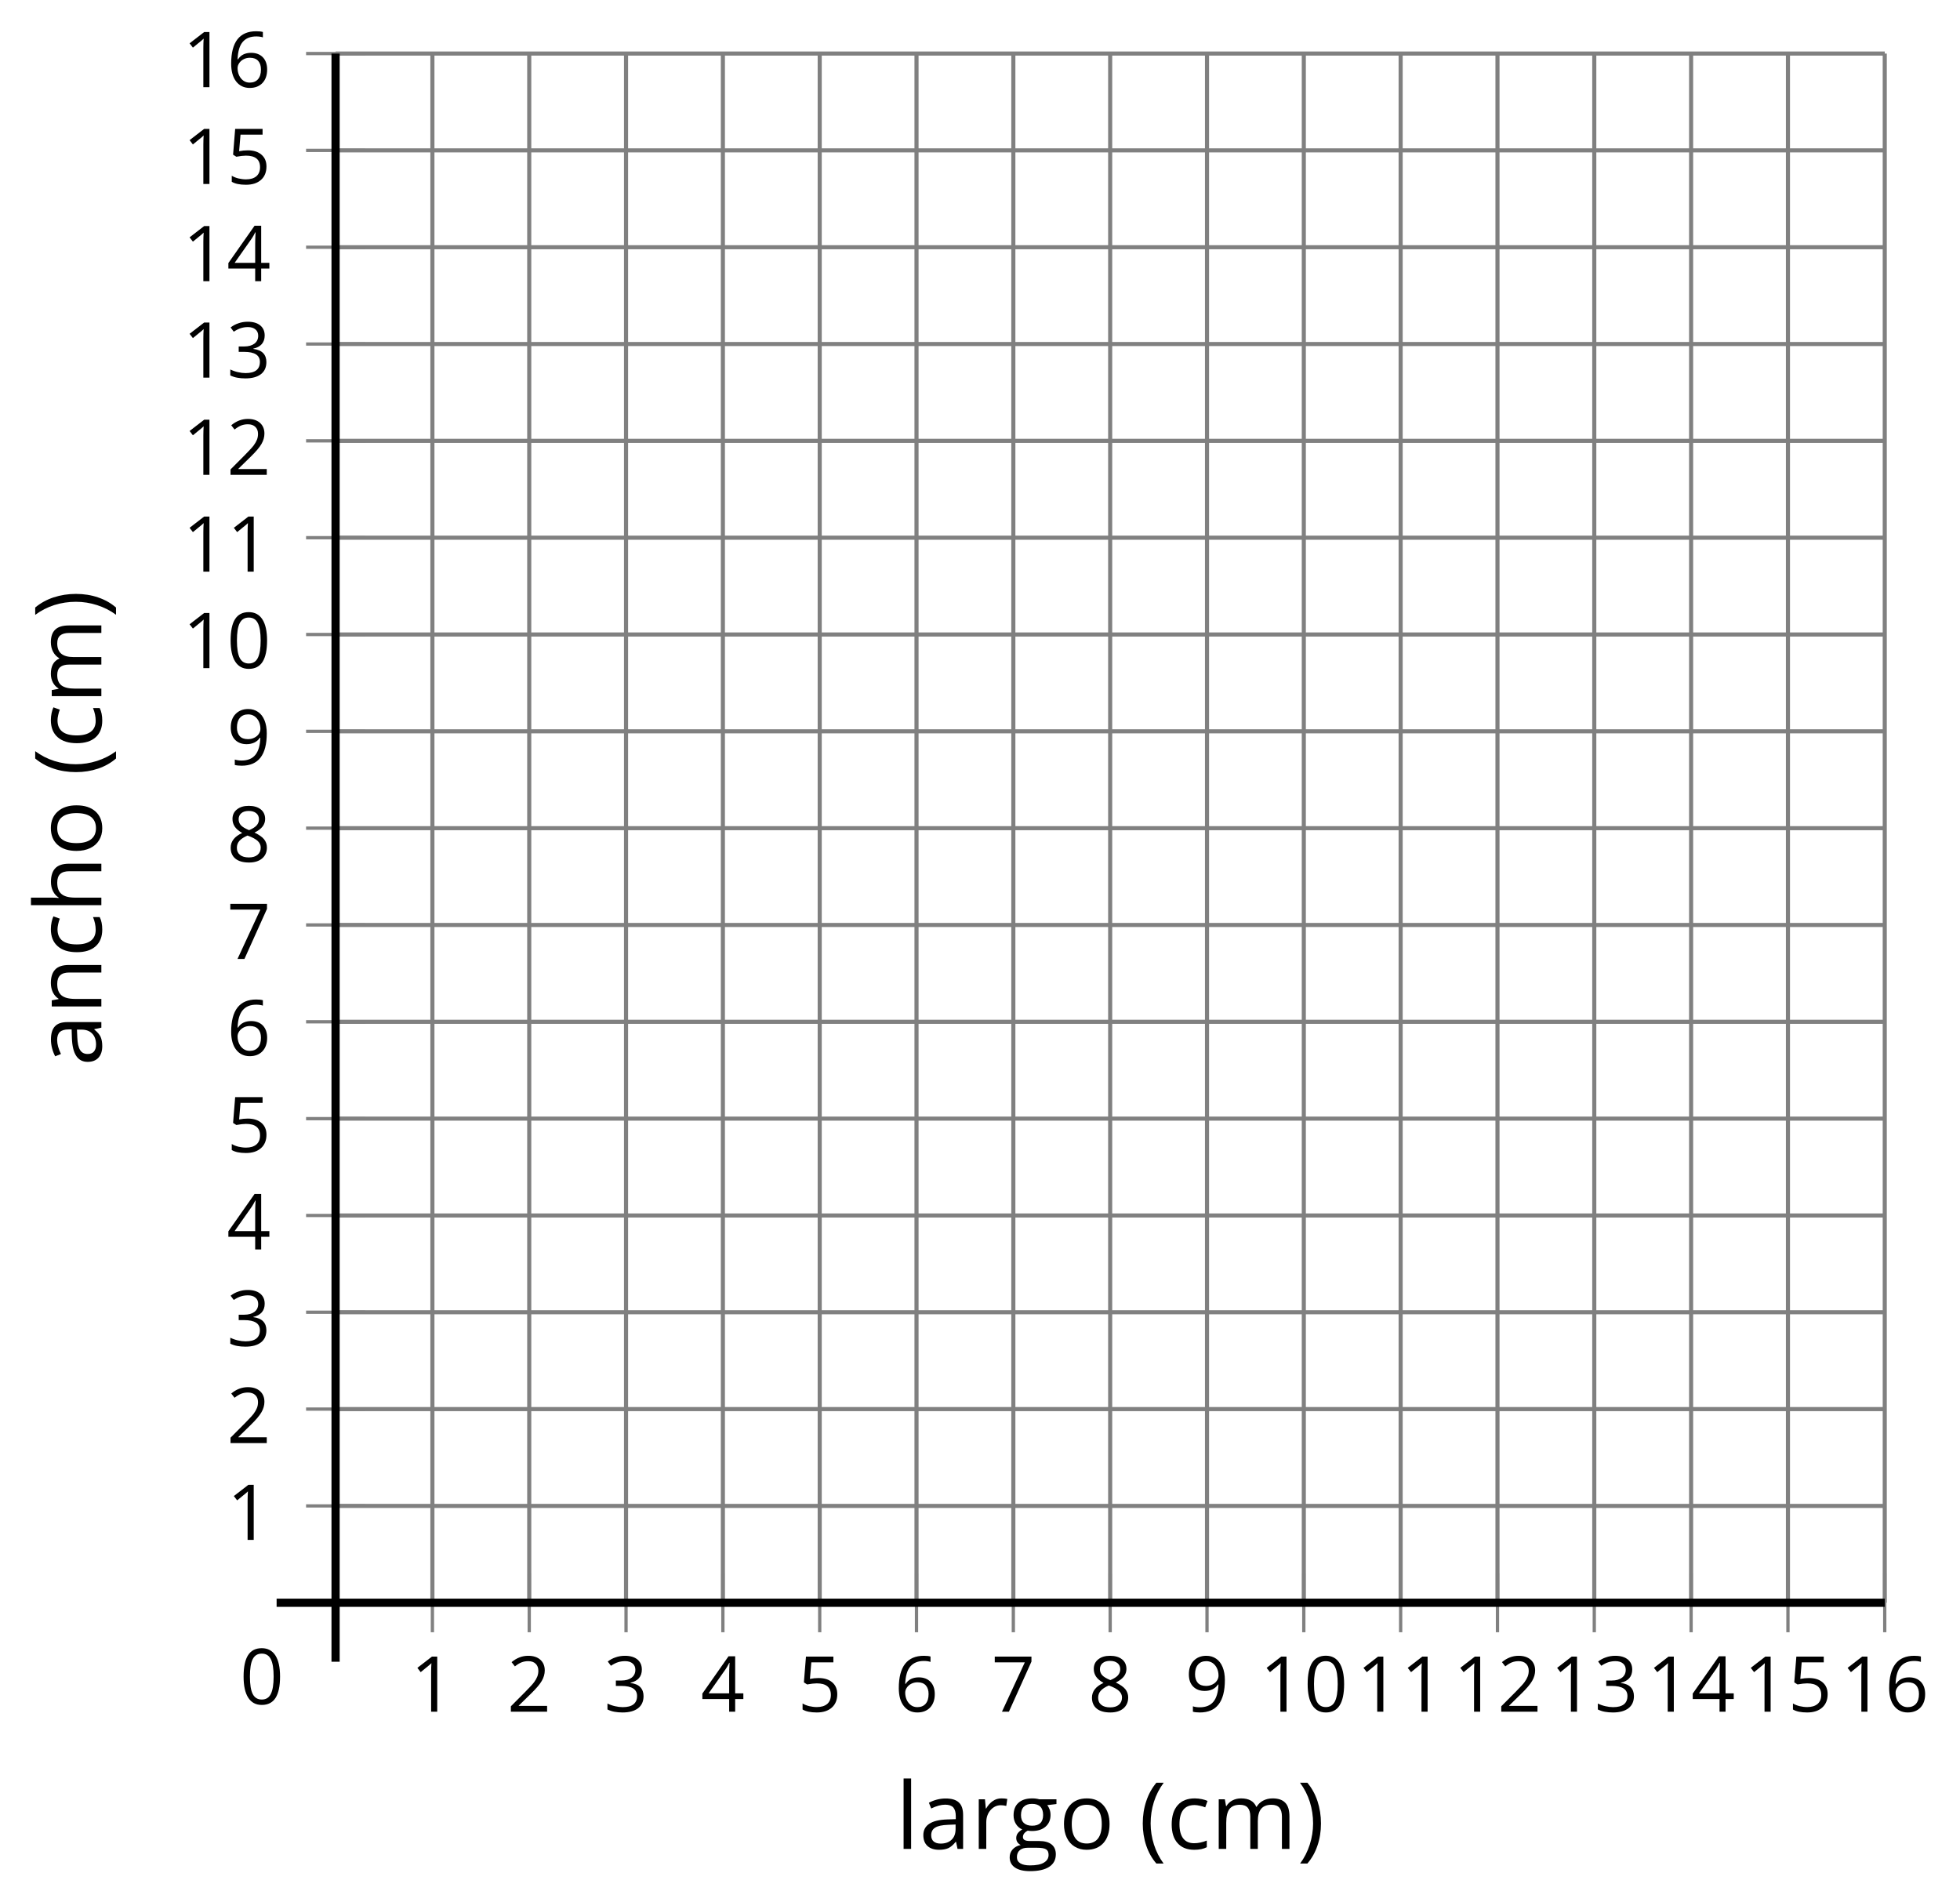 <?xml version='1.0' encoding='UTF-8'?>
<!-- This file was generated by dvisvgm 2.1.3 -->
<svg height='232.297pt' version='1.1' viewBox='-72 -72 239.334 232.297' width='239.334pt' xmlns='http://www.w3.org/2000/svg' xmlns:xlink='http://www.w3.org/1999/xlink'>
<defs>
<path d='M0.378 -2.583C0.378 -1.782 0.497 -1.031 0.732 -0.336S1.312 0.971 1.763 1.492H2.5C2.072 0.912 1.745 0.272 1.519 -0.433S1.179 -1.855 1.179 -2.592C1.179 -3.343 1.289 -4.07 1.51 -4.779C1.736 -5.488 2.067 -6.137 2.509 -6.731H1.763C1.317 -6.197 0.971 -5.576 0.737 -4.866C0.497 -4.157 0.378 -3.398 0.378 -2.583Z' id='g1-8'/>
<path d='M2.413 -2.583C2.413 -3.389 2.293 -4.148 2.058 -4.862C1.823 -5.571 1.478 -6.192 1.027 -6.731H0.281C0.723 -6.137 1.054 -5.488 1.28 -4.779C1.501 -4.07 1.611 -3.343 1.611 -2.592C1.611 -1.855 1.496 -1.133 1.271 -0.433C1.045 0.272 0.718 0.916 0.29 1.492H1.027C1.473 0.976 1.819 0.368 2.053 -0.327C2.293 -1.022 2.413 -1.777 2.413 -2.583Z' id='g1-9'/>
<path d='M4.922 -3.375C4.922 -4.498 4.733 -5.355 4.355 -5.948C3.973 -6.542 3.421 -6.837 2.689 -6.837C1.938 -6.837 1.381 -6.552 1.018 -5.985S0.47 -4.549 0.47 -3.375C0.47 -2.238 0.658 -1.377 1.036 -0.792C1.413 -0.203 1.966 0.092 2.689 0.092C3.444 0.092 4.006 -0.193 4.374 -0.769C4.738 -1.344 4.922 -2.21 4.922 -3.375ZM1.243 -3.375C1.243 -4.355 1.358 -5.064 1.588 -5.506C1.819 -5.953 2.187 -6.174 2.689 -6.174C3.2 -6.174 3.568 -5.948 3.794 -5.497C4.024 -5.051 4.139 -4.342 4.139 -3.375S4.024 -1.699 3.794 -1.243C3.568 -0.792 3.2 -0.566 2.689 -0.566C2.187 -0.566 1.819 -0.792 1.588 -1.234C1.358 -1.685 1.243 -2.394 1.243 -3.375Z' id='g1-16'/>
<path d='M3.292 0V-6.731H2.647L0.866 -5.355L1.271 -4.83C1.92 -5.359 2.288 -5.658 2.366 -5.727S2.518 -5.866 2.583 -5.93C2.56 -5.576 2.546 -5.198 2.546 -4.797V0H3.292Z' id='g1-17'/>
<path d='M4.885 0V-0.709H1.423V-0.746L2.896 -2.187C3.554 -2.827 4.001 -3.352 4.24 -3.771S4.599 -4.609 4.599 -5.037C4.599 -5.585 4.42 -6.018 4.061 -6.344C3.702 -6.667 3.204 -6.828 2.574 -6.828C1.842 -6.828 1.169 -6.57 0.548 -6.054L0.953 -5.534C1.262 -5.778 1.538 -5.944 1.786 -6.036C2.04 -6.128 2.302 -6.174 2.583 -6.174C2.97 -6.174 3.273 -6.068 3.49 -5.856C3.706 -5.649 3.817 -5.364 3.817 -5.005C3.817 -4.751 3.775 -4.512 3.688 -4.291S3.471 -3.844 3.301 -3.61S2.772 -2.988 2.233 -2.44L0.46 -0.658V0H4.885Z' id='g1-18'/>
<path d='M4.632 -5.147C4.632 -5.668 4.452 -6.077 4.088 -6.381C3.725 -6.676 3.218 -6.828 2.564 -6.828C2.164 -6.828 1.786 -6.768 1.427 -6.639C1.064 -6.519 0.746 -6.344 0.47 -6.128L0.856 -5.612C1.192 -5.829 1.487 -5.976 1.75 -6.054S2.288 -6.174 2.583 -6.174C2.97 -6.174 3.278 -6.082 3.499 -5.893C3.729 -5.704 3.84 -5.447 3.84 -5.12C3.84 -4.71 3.688 -4.388 3.379 -4.153C3.071 -3.923 2.657 -3.808 2.132 -3.808H1.459V-3.149H2.122C3.407 -3.149 4.047 -2.739 4.047 -1.925C4.047 -1.013 3.467 -0.557 2.302 -0.557C2.007 -0.557 1.694 -0.594 1.363 -0.672C1.036 -0.746 0.723 -0.856 0.433 -0.999V-0.272C0.714 -0.138 0.999 -0.041 1.298 0.009C1.593 0.064 1.92 0.092 2.274 0.092C3.094 0.092 3.725 -0.083 4.171 -0.424C4.618 -0.769 4.839 -1.266 4.839 -1.906C4.839 -2.353 4.71 -2.716 4.448 -2.993S3.785 -3.439 3.246 -3.508V-3.545C3.688 -3.637 4.029 -3.821 4.273 -4.093C4.512 -4.365 4.632 -4.719 4.632 -5.147Z' id='g1-19'/>
<path d='M5.203 -1.547V-2.242H4.204V-6.768H3.393L0.198 -2.215V-1.547H3.471V0H4.204V-1.547H5.203ZM3.471 -2.242H0.962L3.066 -5.235C3.195 -5.428 3.333 -5.672 3.481 -5.967H3.518C3.485 -5.414 3.471 -4.917 3.471 -4.48V-2.242Z' id='g1-20'/>
<path d='M2.564 -4.111C2.215 -4.111 1.865 -4.075 1.51 -4.006L1.68 -6.027H4.374V-6.731H1.027L0.773 -3.582L1.169 -3.329C1.657 -3.416 2.049 -3.462 2.339 -3.462C3.49 -3.462 4.065 -2.993 4.065 -2.053C4.065 -1.57 3.913 -1.202 3.619 -0.948C3.315 -0.695 2.896 -0.566 2.357 -0.566C2.049 -0.566 1.731 -0.608 1.413 -0.681C1.096 -0.764 0.829 -0.87 0.612 -1.008V-0.272C1.013 -0.028 1.588 0.092 2.348 0.092C3.126 0.092 3.739 -0.106 4.18 -0.502C4.627 -0.898 4.848 -1.446 4.848 -2.141C4.848 -2.753 4.646 -3.232 4.236 -3.582C3.831 -3.936 3.273 -4.111 2.564 -4.111Z' id='g1-21'/>
<path d='M0.539 -2.878C0.539 -1.943 0.741 -1.215 1.151 -0.691C1.561 -0.17 2.113 0.092 2.808 0.092C3.458 0.092 3.978 -0.11 4.355 -0.506C4.742 -0.912 4.931 -1.459 4.931 -2.159C4.931 -2.785 4.756 -3.283 4.411 -3.646C4.061 -4.01 3.582 -4.194 2.979 -4.194C2.247 -4.194 1.713 -3.932 1.377 -3.402H1.321C1.358 -4.365 1.565 -5.074 1.948 -5.525C2.33 -5.971 2.878 -6.197 3.6 -6.197C3.904 -6.197 4.176 -6.16 4.411 -6.082V-6.74C4.213 -6.8 3.936 -6.828 3.591 -6.828C2.583 -6.828 1.823 -6.501 1.308 -5.847C0.797 -5.189 0.539 -4.199 0.539 -2.878ZM2.799 -0.557C2.509 -0.557 2.251 -0.635 2.026 -0.797C1.805 -0.958 1.63 -1.174 1.506 -1.446S1.321 -2.012 1.321 -2.33C1.321 -2.546 1.39 -2.753 1.529 -2.951C1.662 -3.149 1.846 -3.306 2.076 -3.421S2.56 -3.591 2.836 -3.591C3.283 -3.591 3.614 -3.462 3.84 -3.209S4.176 -2.606 4.176 -2.159C4.176 -1.639 4.056 -1.243 3.812 -0.967C3.573 -0.695 3.237 -0.557 2.799 -0.557Z' id='g1-22'/>
<path d='M1.312 0H2.159L4.913 -6.119V-6.731H0.433V-6.027H4.102L1.312 0Z' id='g1-23'/>
<path d='M2.689 -6.828C2.086 -6.828 1.602 -6.685 1.243 -6.39C0.879 -6.105 0.7 -5.714 0.7 -5.226C0.7 -4.88 0.792 -4.572 0.976 -4.291C1.16 -4.015 1.464 -3.757 1.888 -3.518C0.948 -3.089 0.479 -2.486 0.479 -1.717C0.479 -1.142 0.672 -0.695 1.059 -0.378C1.446 -0.064 1.998 0.092 2.716 0.092C3.393 0.092 3.927 -0.074 4.319 -0.405C4.71 -0.741 4.903 -1.188 4.903 -1.745C4.903 -2.122 4.788 -2.454 4.558 -2.744C4.328 -3.029 3.941 -3.301 3.393 -3.564C3.844 -3.789 4.171 -4.038 4.378 -4.309S4.687 -4.885 4.687 -5.216C4.687 -5.718 4.507 -6.114 4.148 -6.4S3.301 -6.828 2.689 -6.828ZM1.234 -1.699C1.234 -2.03 1.335 -2.316 1.542 -2.551C1.75 -2.79 2.081 -3.006 2.537 -3.204C3.131 -2.988 3.55 -2.762 3.789 -2.532C4.029 -2.297 4.148 -2.035 4.148 -1.736C4.148 -1.363 4.019 -1.068 3.766 -0.852S3.154 -0.529 2.698 -0.529C2.233 -0.529 1.874 -0.631 1.621 -0.838C1.363 -1.045 1.234 -1.331 1.234 -1.699ZM2.68 -6.206C3.071 -6.206 3.375 -6.114 3.6 -5.93C3.821 -5.75 3.932 -5.502 3.932 -5.193C3.932 -4.913 3.84 -4.664 3.656 -4.452C3.476 -4.24 3.163 -4.042 2.726 -3.858C2.238 -4.061 1.901 -4.263 1.722 -4.466S1.45 -4.913 1.45 -5.193C1.45 -5.502 1.561 -5.746 1.777 -5.93S2.297 -6.206 2.68 -6.206Z' id='g1-24'/>
<path d='M4.885 -3.858C4.885 -4.471 4.793 -5 4.609 -5.451C4.425 -5.898 4.162 -6.243 3.821 -6.473C3.476 -6.713 3.076 -6.828 2.62 -6.828C1.98 -6.828 1.469 -6.625 1.077 -6.22C0.681 -5.815 0.488 -5.262 0.488 -4.563C0.488 -3.923 0.663 -3.425 1.013 -3.071S1.837 -2.537 2.431 -2.537C2.781 -2.537 3.094 -2.606 3.375 -2.735C3.656 -2.873 3.877 -3.066 4.047 -3.32H4.102C4.07 -2.376 3.863 -1.68 3.49 -1.225C3.112 -0.764 2.555 -0.539 1.819 -0.539C1.506 -0.539 1.225 -0.58 0.981 -0.658V0C1.188 0.06 1.473 0.092 1.828 0.092C3.867 0.092 4.885 -1.225 4.885 -3.858ZM2.62 -6.174C2.91 -6.174 3.168 -6.096 3.398 -5.939C3.619 -5.783 3.798 -5.566 3.923 -5.295S4.111 -4.724 4.111 -4.401C4.111 -4.185 4.042 -3.983 3.909 -3.785S3.591 -3.435 3.352 -3.32C3.122 -3.204 2.864 -3.149 2.583 -3.149C2.132 -3.149 1.796 -3.278 1.575 -3.527C1.354 -3.785 1.243 -4.13 1.243 -4.572C1.243 -5.074 1.363 -5.47 1.602 -5.75S2.182 -6.174 2.62 -6.174Z' id='g1-25'/>
<path d='M3.913 0H4.48V-3.444C4.48 -4.033 4.337 -4.461 4.042 -4.728C3.757 -4.995 3.31 -5.129 2.707 -5.129C2.408 -5.129 2.113 -5.092 1.814 -5.014C1.519 -4.936 1.248 -4.83 0.999 -4.696L1.234 -4.111C1.763 -4.369 2.242 -4.498 2.661 -4.498C3.034 -4.498 3.306 -4.401 3.481 -4.217C3.646 -4.024 3.734 -3.734 3.734 -3.338V-3.025L2.878 -2.997C1.248 -2.947 0.433 -2.413 0.433 -1.395C0.433 -0.921 0.576 -0.552 0.856 -0.295C1.142 -0.037 1.533 0.092 2.035 0.092C2.408 0.092 2.721 0.037 2.974 -0.074C3.223 -0.189 3.471 -0.401 3.725 -0.718H3.762L3.913 0ZM2.187 -0.539C1.888 -0.539 1.653 -0.612 1.483 -0.755C1.317 -0.898 1.234 -1.11 1.234 -1.386C1.234 -1.74 1.367 -1.998 1.639 -2.164C1.906 -2.334 2.343 -2.426 2.951 -2.449L3.715 -2.482V-2.026C3.715 -1.556 3.582 -1.192 3.306 -0.93C3.039 -0.668 2.661 -0.539 2.187 -0.539Z' id='g1-65'/>
<path d='M2.827 0.092C3.338 0.092 3.766 0.005 4.102 -0.17V-0.847C3.66 -0.668 3.227 -0.576 2.808 -0.576C2.316 -0.576 1.948 -0.741 1.694 -1.073C1.446 -1.404 1.321 -1.878 1.321 -2.5C1.321 -3.808 1.832 -4.461 2.859 -4.461C3.011 -4.461 3.191 -4.438 3.389 -4.392C3.587 -4.351 3.771 -4.296 3.941 -4.227L4.176 -4.876C4.038 -4.945 3.849 -5.009 3.605 -5.06S3.122 -5.138 2.878 -5.138C2.127 -5.138 1.547 -4.908 1.142 -4.448C0.732 -3.987 0.529 -3.333 0.529 -2.491C0.529 -1.667 0.727 -1.031 1.133 -0.58C1.529 -0.134 2.095 0.092 2.827 0.092Z' id='g1-67'/>
<path d='M4.94 -5.046H3.195C2.983 -5.106 2.744 -5.138 2.482 -5.138C1.874 -5.138 1.404 -4.991 1.073 -4.687C0.741 -4.392 0.576 -3.964 0.576 -3.412C0.576 -3.08 0.658 -2.785 0.82 -2.528C0.985 -2.27 1.197 -2.086 1.459 -1.98C1.248 -1.851 1.091 -1.717 0.994 -1.579S0.847 -1.28 0.847 -1.096C0.847 -0.935 0.893 -0.792 0.976 -0.668C1.068 -0.543 1.174 -0.456 1.303 -0.396C0.948 -0.318 0.672 -0.166 0.474 0.06S0.18 0.548 0.18 0.856C0.18 1.303 0.359 1.653 0.718 1.897C1.073 2.141 1.584 2.265 2.242 2.265C3.103 2.265 3.757 2.118 4.204 1.823C4.65 1.533 4.876 1.105 4.876 0.548C4.876 0.11 4.728 -0.226 4.438 -0.456C4.144 -0.686 3.725 -0.801 3.177 -0.801H2.284C2.007 -0.801 1.814 -0.833 1.699 -0.902C1.584 -0.967 1.529 -1.068 1.529 -1.206C1.529 -1.469 1.69 -1.685 2.017 -1.855C2.15 -1.832 2.288 -1.819 2.44 -1.819C3.029 -1.819 3.494 -1.966 3.831 -2.261S4.337 -2.951 4.337 -3.444C4.337 -3.66 4.305 -3.858 4.236 -4.033C4.167 -4.204 4.093 -4.346 4.006 -4.452L4.94 -4.563V-5.046ZM0.916 0.847C0.916 0.539 1.013 0.299 1.206 0.134S1.671 -0.115 2.017 -0.115H2.933C3.398 -0.115 3.715 -0.064 3.886 0.046C4.056 0.147 4.139 0.341 4.139 0.612C4.139 0.939 3.987 1.202 3.674 1.39C3.37 1.584 2.891 1.68 2.251 1.68C1.823 1.68 1.492 1.611 1.262 1.469S0.916 1.119 0.916 0.847ZM1.331 -3.43C1.331 -3.812 1.427 -4.098 1.621 -4.291S2.09 -4.581 2.449 -4.581C3.204 -4.581 3.582 -4.204 3.582 -3.444C3.582 -2.721 3.209 -2.357 2.463 -2.357C2.109 -2.357 1.828 -2.449 1.63 -2.629S1.331 -3.076 1.331 -3.43Z' id='g1-71'/>
<path d='M4.263 0H5.028V-3.292C5.028 -3.932 4.871 -4.397 4.567 -4.687C4.254 -4.982 3.794 -5.129 3.177 -5.129C2.822 -5.129 2.505 -5.06 2.228 -4.917C1.948 -4.779 1.736 -4.59 1.584 -4.346H1.538C1.561 -4.517 1.575 -4.733 1.575 -4.995V-7.164H0.81V0H1.575V-2.638C1.575 -3.297 1.694 -3.766 1.943 -4.056C2.182 -4.346 2.574 -4.489 3.103 -4.489C3.504 -4.489 3.794 -4.388 3.983 -4.185S4.263 -3.674 4.263 -3.264V0Z' id='g1-72'/>
<path d='M1.575 0V-7.164H0.81V0H1.575Z' id='g1-76'/>
<path d='M7.242 0H8.006V-3.292C8.006 -3.936 7.864 -4.406 7.578 -4.696C7.297 -4.991 6.869 -5.138 6.298 -5.138C5.935 -5.138 5.608 -5.06 5.322 -4.908S4.82 -4.544 4.669 -4.282H4.632C4.388 -4.853 3.872 -5.138 3.085 -5.138C2.758 -5.138 2.468 -5.069 2.201 -4.931C1.943 -4.793 1.736 -4.599 1.593 -4.355H1.556L1.432 -5.046H0.81V0H1.575V-2.647C1.575 -3.301 1.685 -3.771 1.906 -4.061C2.132 -4.346 2.482 -4.489 2.96 -4.489C3.324 -4.489 3.596 -4.388 3.766 -4.19C3.936 -3.987 4.024 -3.683 4.024 -3.283V0H4.788V-2.818C4.788 -3.384 4.903 -3.808 5.129 -4.079S5.709 -4.489 6.183 -4.489C6.547 -4.489 6.814 -4.388 6.984 -4.19C7.155 -3.987 7.242 -3.683 7.242 -3.283V0Z' id='g1-77'/>
<path d='M4.263 0H5.028V-3.292C5.028 -3.936 4.876 -4.406 4.567 -4.696C4.259 -4.991 3.803 -5.138 3.195 -5.138C2.85 -5.138 2.532 -5.069 2.251 -4.936C1.971 -4.797 1.75 -4.604 1.593 -4.355H1.556L1.432 -5.046H0.81V0H1.575V-2.647C1.575 -3.306 1.699 -3.775 1.943 -4.061S2.574 -4.489 3.103 -4.489C3.504 -4.489 3.794 -4.388 3.983 -4.185S4.263 -3.674 4.263 -3.264V0Z' id='g1-78'/>
<path d='M5.166 -2.528C5.166 -3.329 4.959 -3.964 4.54 -4.434C4.125 -4.903 3.564 -5.138 2.859 -5.138C2.127 -5.138 1.556 -4.908 1.146 -4.448C0.737 -3.992 0.529 -3.352 0.529 -2.528C0.529 -1.998 0.626 -1.533 0.815 -1.137S1.275 -0.437 1.625 -0.226S2.376 0.092 2.827 0.092C3.559 0.092 4.13 -0.138 4.544 -0.599C4.959 -1.064 5.166 -1.704 5.166 -2.528ZM1.321 -2.528C1.321 -3.177 1.45 -3.669 1.704 -3.996S2.334 -4.489 2.836 -4.489C3.343 -4.489 3.725 -4.323 3.987 -3.987C4.245 -3.656 4.374 -3.168 4.374 -2.528C4.374 -1.878 4.245 -1.39 3.987 -1.05C3.725 -0.718 3.347 -0.548 2.845 -0.548S1.966 -0.718 1.708 -1.054S1.321 -1.883 1.321 -2.528Z' id='g1-79'/>
<path d='M3.112 -5.138C2.795 -5.138 2.505 -5.051 2.242 -4.871S1.754 -4.438 1.565 -4.111H1.529L1.441 -5.046H0.81V0H1.575V-2.707C1.575 -3.2 1.722 -3.614 2.007 -3.946C2.302 -4.277 2.647 -4.443 3.057 -4.443C3.218 -4.443 3.402 -4.42 3.61 -4.374L3.715 -5.083C3.536 -5.12 3.338 -5.138 3.112 -5.138Z' id='g1-82'/>
<use id='g6-8' transform='scale(1.2)' xlink:href='#g1-8'/>
<use id='g6-9' transform='scale(1.2)' xlink:href='#g1-9'/>
<use id='g6-65' transform='scale(1.2)' xlink:href='#g1-65'/>
<use id='g6-67' transform='scale(1.2)' xlink:href='#g1-67'/>
<use id='g6-71' transform='scale(1.2)' xlink:href='#g1-71'/>
<use id='g6-72' transform='scale(1.2)' xlink:href='#g1-72'/>
<use id='g6-76' transform='scale(1.2)' xlink:href='#g1-76'/>
<use id='g6-77' transform='scale(1.2)' xlink:href='#g1-77'/>
<use id='g6-78' transform='scale(1.2)' xlink:href='#g1-78'/>
<use id='g6-79' transform='scale(1.2)' xlink:href='#g1-79'/>
<use id='g6-82' transform='scale(1.2)' xlink:href='#g1-82'/>
</defs>
<g id='page1'>
<path d='M-19.199 123.707V-65.461M-7.375 123.707V-65.461M4.445 123.707V-65.461M16.27 123.707V-65.461M28.094 123.707V-65.461M39.914 123.707V-65.461M51.738 123.707V-65.461M63.562 123.707V-65.461M75.387 123.707V-65.461M87.207 123.707V-65.461M99.032 123.707V-65.461M110.856 123.707V-65.461M122.676 123.707V-65.461M134.5 123.707V-65.461M146.325 123.707V-65.461M158.145 123.707V-65.461' fill='none' stroke='#808080' stroke-linejoin='bevel' stroke-miterlimit='10.037' stroke-width='0.5'/>
<path d='M-31.023 111.886H158.145M-31.023 100.062H158.145M-31.023 88.238H158.145M-31.023 76.418H158.145M-31.023 64.594H158.145M-31.023 52.769H158.145M-31.023 40.945H158.145M-31.023 29.125H158.145M-31.023 17.301H158.145M-31.023 5.476H158.145M-31.023 -6.344H158.145M-31.023 -18.168H158.145M-31.023 -29.992H158.145M-31.023 -41.813H158.145M-31.023 -53.637H158.145M-31.023 -65.461H158.145' fill='none' stroke='#808080' stroke-linejoin='bevel' stroke-miterlimit='10.037' stroke-width='0.5'/>
<path d='M-19.199 127.308V120.105M-7.375 127.308V120.105M4.445 127.308V120.105M16.27 127.308V120.105M28.094 127.308V120.105M39.914 127.308V120.105M51.738 127.308V120.105M63.562 127.308V120.105M75.387 127.308V120.105M87.207 127.308V120.105M99.032 127.308V120.105M110.856 127.308V120.105M122.676 127.308V120.105M134.5 127.308V120.105M146.325 127.308V120.105M158.145 127.308V120.105' fill='none' stroke='#808080' stroke-linejoin='bevel' stroke-miterlimit='10.037' stroke-width='0.4'/>
<path d='M-34.625 111.886H-27.422M-34.625 100.062H-27.422M-34.625 88.238H-27.422M-34.625 76.418H-27.422M-34.625 64.594H-27.422M-34.625 52.769H-27.422M-34.625 40.945H-27.422M-34.625 29.125H-27.422M-34.625 17.301H-27.422M-34.625 5.476H-27.422M-34.625 -6.344H-27.422M-34.625 -18.168H-27.422M-34.625 -29.992H-27.422M-34.625 -41.813H-27.422M-34.625 -53.637H-27.422M-34.625 -65.461H-27.422' fill='none' stroke='#808080' stroke-linejoin='bevel' stroke-miterlimit='10.037' stroke-width='0.4'/>
<path d='M-31.023 123.707H158.145' fill='none' stroke='#000000' stroke-linejoin='bevel' stroke-miterlimit='10.037' stroke-width='1'/>
<path d='M-31.023 123.707V-65.461' fill='none' stroke='#000000' stroke-linejoin='bevel' stroke-miterlimit='10.037' stroke-width='1'/>
<g transform='matrix(1 0 0 1 -31.858 49.896)'>
<use x='9.956' xlink:href='#g1-17' y='87.118'/>
</g>
<g transform='matrix(1 0 0 1 -20.035 49.896)'>
<use x='9.956' xlink:href='#g1-18' y='87.118'/>
</g>
<g transform='matrix(1 0 0 1 -8.212 49.896)'>
<use x='9.956' xlink:href='#g1-19' y='87.118'/>
</g>
<g transform='matrix(1 0 0 1 3.611 49.896)'>
<use x='9.956' xlink:href='#g1-20' y='87.118'/>
</g>
<g transform='matrix(1 0 0 1 15.434 49.896)'>
<use x='9.956' xlink:href='#g1-21' y='87.118'/>
</g>
<g transform='matrix(1 0 0 1 27.257 49.896)'>
<use x='9.956' xlink:href='#g1-22' y='87.118'/>
</g>
<g transform='matrix(1 0 0 1 39.08 49.896)'>
<use x='9.956' xlink:href='#g1-23' y='87.118'/>
</g>
<g transform='matrix(1 0 0 1 50.904 49.896)'>
<use x='9.956' xlink:href='#g1-24' y='87.118'/>
</g>
<g transform='matrix(1 0 0 1 62.727 49.896)'>
<use x='9.956' xlink:href='#g1-25' y='87.118'/>
</g>
<g transform='matrix(1 0 0 1 71.847 49.896)'>
<use x='9.956' xlink:href='#g1-17' y='87.118'/>
<use x='15.361' xlink:href='#g1-16' y='87.118'/>
</g>
<g transform='matrix(1 0 0 1 83.67 49.896)'>
<use x='9.956' xlink:href='#g1-17' y='87.118'/>
<use x='15.361' xlink:href='#g1-17' y='87.118'/>
</g>
<g transform='matrix(1 0 0 1 95.494 49.896)'>
<use x='9.956' xlink:href='#g1-17' y='87.118'/>
<use x='15.361' xlink:href='#g1-18' y='87.118'/>
</g>
<g transform='matrix(1 0 0 1 107.317 49.896)'>
<use x='9.956' xlink:href='#g1-17' y='87.118'/>
<use x='15.361' xlink:href='#g1-19' y='87.118'/>
</g>
<g transform='matrix(1 0 0 1 119.14 49.896)'>
<use x='9.956' xlink:href='#g1-17' y='87.118'/>
<use x='15.361' xlink:href='#g1-20' y='87.118'/>
</g>
<g transform='matrix(1 0 0 1 130.963 49.896)'>
<use x='9.956' xlink:href='#g1-17' y='87.118'/>
<use x='15.361' xlink:href='#g1-21' y='87.118'/>
</g>
<g transform='matrix(1 0 0 1 142.786 49.896)'>
<use x='9.956' xlink:href='#g1-17' y='87.118'/>
<use x='15.361' xlink:href='#g1-22' y='87.118'/>
</g>
<g transform='matrix(1 0 0 1 -54.267 28.918)'>
<use x='9.956' xlink:href='#g1-17' y='87.118'/>
</g>
<g transform='matrix(1 0 0 1 -54.267 17.095)'>
<use x='9.956' xlink:href='#g1-18' y='87.118'/>
</g>
<g transform='matrix(1 0 0 1 -54.267 5.227)'>
<use x='9.956' xlink:href='#g1-19' y='87.118'/>
</g>
<g transform='matrix(1 0 0 1 -54.267 -6.551)'>
<use x='9.956' xlink:href='#g1-20' y='87.118'/>
</g>
<g transform='matrix(1 0 0 1 -54.267 -18.419)'>
<use x='9.956' xlink:href='#g1-21' y='87.118'/>
</g>
<g transform='matrix(1 0 0 1 -54.267 -30.242)'>
<use x='9.956' xlink:href='#g1-22' y='87.118'/>
</g>
<g transform='matrix(1 0 0 1 -54.267 -42.021)'>
<use x='9.956' xlink:href='#g1-23' y='87.118'/>
</g>
<g transform='matrix(1 0 0 1 -54.267 -53.889)'>
<use x='9.956' xlink:href='#g1-24' y='87.118'/>
</g>
<g transform='matrix(1 0 0 1 -54.267 -65.712)'>
<use x='9.956' xlink:href='#g1-25' y='87.118'/>
</g>
<g transform='matrix(1 0 0 1 -59.672 -77.535)'>
<use x='9.956' xlink:href='#g1-17' y='87.118'/>
<use x='15.361' xlink:href='#g1-16' y='87.118'/>
</g>
<g transform='matrix(1 0 0 1 -59.672 -89.313)'>
<use x='9.956' xlink:href='#g1-17' y='87.118'/>
<use x='15.361' xlink:href='#g1-17' y='87.118'/>
</g>
<g transform='matrix(1 0 0 1 -59.672 -101.136)'>
<use x='9.956' xlink:href='#g1-17' y='87.118'/>
<use x='15.361' xlink:href='#g1-18' y='87.118'/>
</g>
<g transform='matrix(1 0 0 1 -59.672 -113.004)'>
<use x='9.956' xlink:href='#g1-17' y='87.118'/>
<use x='15.361' xlink:href='#g1-19' y='87.118'/>
</g>
<g transform='matrix(1 0 0 1 -59.672 -124.782)'>
<use x='9.956' xlink:href='#g1-17' y='87.118'/>
<use x='15.361' xlink:href='#g1-20' y='87.118'/>
</g>
<g transform='matrix(1 0 0 1 -59.672 -136.65)'>
<use x='9.956' xlink:href='#g1-17' y='87.118'/>
<use x='15.361' xlink:href='#g1-21' y='87.118'/>
</g>
<g transform='matrix(1 0 0 1 -59.672 -148.473)'>
<use x='9.956' xlink:href='#g1-17' y='87.118'/>
<use x='15.361' xlink:href='#g1-22' y='87.118'/>
</g>
<g transform='matrix(1 0 0 1 -52.681 48.976)'>
<use x='9.956' xlink:href='#g1-16' y='87.118'/>
</g>
<path d='M-31.023 130.91V123.707' fill='none' stroke='#000000' stroke-linejoin='bevel' stroke-miterlimit='10.037' stroke-width='1'/>
<path d='M-38.223 123.707H-31.023' fill='none' stroke='#000000' stroke-linejoin='bevel' stroke-miterlimit='10.037' stroke-width='1'/>
<g transform='matrix(1 0 0 1 27.41 66.646)'>
<use x='9.956' xlink:href='#g6-76' y='87.118'/>
<use x='12.818' xlink:href='#g6-65' y='87.118'/>
<use x='19.133' xlink:href='#g6-82' y='87.118'/>
<use x='23.665' xlink:href='#g6-71' y='87.118'/>
<use x='29.877' xlink:href='#g6-79' y='87.118'/>
<use x='39.678' xlink:href='#g6-8' y='87.118'/>
<use x='43.029' xlink:href='#g6-67' y='87.118'/>
<use x='48.435' xlink:href='#g6-77' y='87.118'/>
<use x='58.997' xlink:href='#g6-9' y='87.118'/>
</g>
<g transform='matrix(0 -1 1 0 -146.742 68.138)'>
<use x='9.956' xlink:href='#g6-65' y='87.118'/>
<use x='16.271' xlink:href='#g6-78' y='87.118'/>
<use x='23.233' xlink:href='#g6-67' y='87.118'/>
<use x='28.639' xlink:href='#g6-72' y='87.118'/>
<use x='35.601' xlink:href='#g6-79' y='87.118'/>
<use x='45.403' xlink:href='#g6-8' y='87.118'/>
<use x='48.753' xlink:href='#g6-67' y='87.118'/>
<use x='54.159' xlink:href='#g6-77' y='87.118'/>
<use x='64.722' xlink:href='#g6-9' y='87.118'/>
</g>
</g>
</svg>